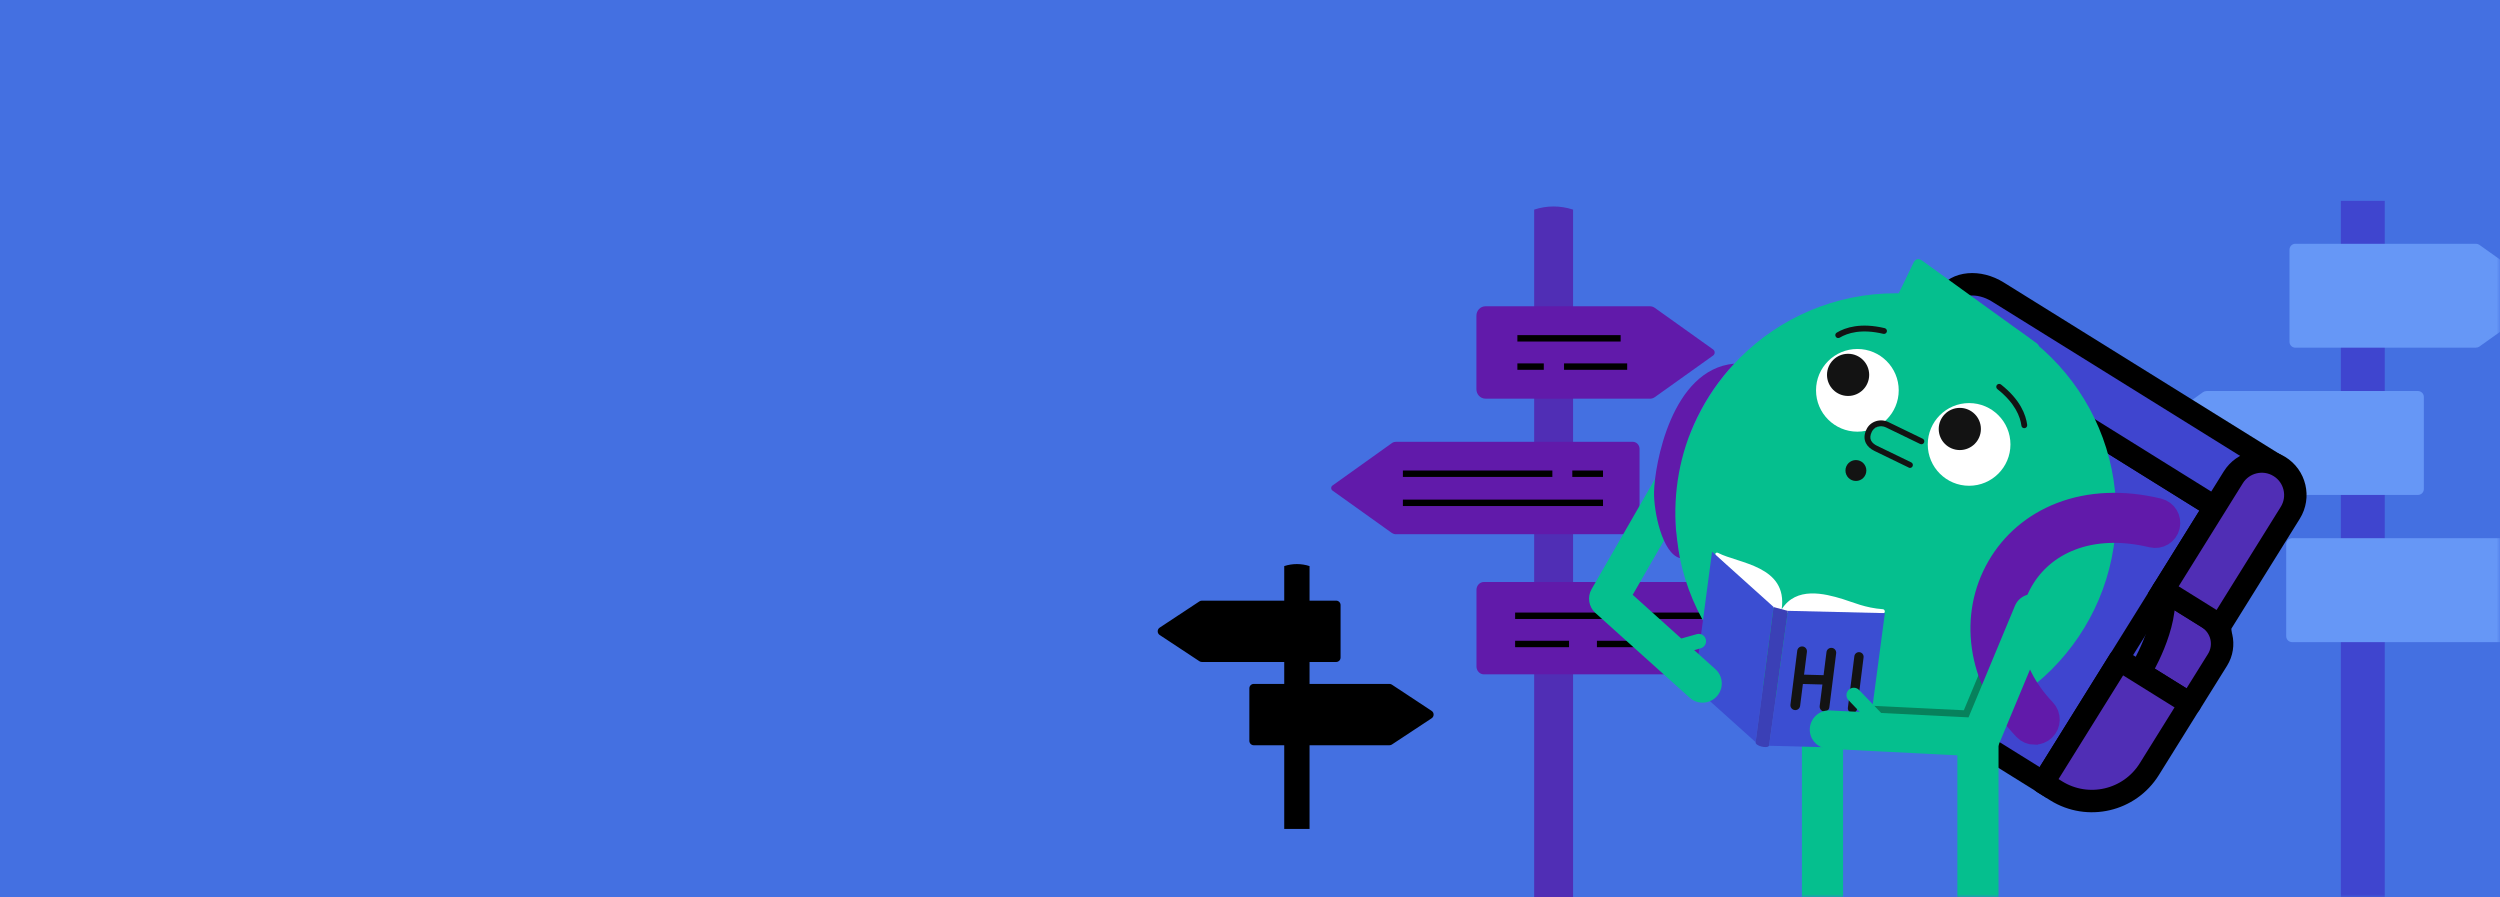 <svg width="390" height="140" viewBox="0 0 390 140" fill="none" xmlns="http://www.w3.org/2000/svg">
<rect x="0" y="0" width="390" height="140" fill="#333333" stroke="none"/>
<g clip-path="url(#clip0_2953_15737)">
<path d="M390 0H0V140H390V0Z" fill="#4470E1"/>
<path d="M200.34 88.31C201.62 87.89 203 87.89 204.29 88.31V129.31H200.34V88.31Z" fill="black"/>
<path d="M187.499 93.7H208.439C208.819 93.7 209.129 94.01 209.129 94.39V102.58C209.129 102.96 208.819 103.27 208.439 103.27H187.499C187.359 103.27 187.229 103.23 187.119 103.16L180.909 99.06C180.499 98.79 180.499 98.18 180.909 97.91L187.119 93.81C187.229 93.74 187.359 93.7 187.499 93.7Z" fill="black"/>
<path d="M216.748 116.26H195.588C195.208 116.26 194.898 115.95 194.898 115.57V107.38C194.898 107 195.208 106.69 195.588 106.69H216.748C216.888 106.69 217.018 106.73 217.128 106.8L223.338 110.9C223.748 111.17 223.748 111.78 223.338 112.05L217.128 116.15C217.018 116.22 216.888 116.26 216.748 116.26Z" fill="black"/>
<path d="M239.33 32.7C241.28 32.05 243.39 32.05 245.34 32.68L245.4 32.7V140H239.33V32.7Z" fill="#502EB5"/>
<path d="M271.45 105.2H231.49C230.85 105.2 230.33 104.65 230.33 103.98V92.01C230.33 91.34 230.85 90.79 231.49 90.79H271.45C271.68 90.79 271.91 90.86 272.11 91L281.23 97.51C281.57 97.75 281.57 98.25 281.23 98.49L272.11 105C271.92 105.14 271.69 105.21 271.45 105.21V105.2Z" fill="#611AAA"/>
<path d="M236.359 96.06H269.189" stroke="black" stroke-miterlimit="10"/>
<path d="M236.359 100.46H244.769" stroke="black" stroke-miterlimit="10"/>
<path d="M249.119 100.46H269.189" stroke="black" stroke-miterlimit="10"/>
<path d="M217.74 68.92H254.71C255.29 68.92 255.77 69.42 255.77 70.03V82.23C255.77 82.84 255.3 83.34 254.71 83.34H217.74C217.53 83.34 217.32 83.27 217.14 83.15L207.87 76.53C207.6 76.34 207.6 75.93 207.87 75.74L217.14 69.12C217.32 68.99 217.52 68.93 217.74 68.93V68.92Z" fill="#611AAA"/>
<path d="M218.85 73.9H242.17" stroke="black" stroke-miterlimit="10"/>
<path d="M245.279 73.9H250.069" stroke="black" stroke-miterlimit="10"/>
<path d="M218.85 78.44H250.07" stroke="black" stroke-miterlimit="10"/>
<path d="M257.38 62.19H231.73C230.95 62.19 230.32 61.53 230.32 60.72V49.25C230.32 48.44 230.95 47.78 231.73 47.78H257.38C257.66 47.78 257.94 47.87 258.17 48.04L267.25 54.52C267.57 54.75 267.57 55.23 267.25 55.46L258.17 61.94C257.94 62.11 257.66 62.2 257.38 62.2V62.19Z" fill="#611AAA"/>
<path d="M236.711 52.78H252.821" stroke="black" stroke-miterlimit="10"/>
<path d="M236.711 57.19H240.831" stroke="black" stroke-miterlimit="10"/>
<path d="M243.99 57.19H253.84" stroke="black" stroke-miterlimit="10"/>
<mask id="mask0_2953_15737" style="mask-type:luminance" maskUnits="userSpaceOnUse" x="329" y="0" width="61" height="140">
<path d="M389.999 0H329.289V140H389.999V0Z" fill="white"/>
</mask>
<g mask="url(#mask0_2953_15737)">
<path d="M372.02 31.33H365.17V140.15H372.02V31.33Z" fill="#3F45CF"/>
<path d="M390.908 100.17H357.568C357.058 100.17 356.648 99.76 356.648 99.25V84.88C356.648 84.37 357.058 83.96 357.568 83.96H390.908C391.098 83.96 391.288 84.02 391.438 84.13L401.508 91.31C402.018 91.68 402.018 92.44 401.508 92.81L391.438 99.99C391.278 100.1 391.098 100.16 390.908 100.16V100.17Z" fill="#6697F6"/>
<path d="M344.199 61H377.199C377.709 61 378.119 61.41 378.119 61.92V76.29C378.119 76.8 377.709 77.21 377.199 77.21H344.199C344.009 77.21 343.819 77.15 343.669 77.04L333.599 69.86C333.089 69.49 333.089 68.73 333.599 68.36L343.669 61.18C343.829 61.07 344.009 61.01 344.199 61.01V61Z" fill="#6697F6"/>
<path d="M386.26 54.24H358.08C357.57 54.24 357.16 53.83 357.16 53.32V38.95C357.16 38.44 357.57 38.03 358.08 38.03H386.26C386.45 38.03 386.64 38.09 386.79 38.2L396.86 45.38C397.37 45.75 397.37 46.51 396.86 46.88L386.79 54.06C386.63 54.17 386.45 54.23 386.26 54.23V54.24Z" fill="#6697F6"/>
</g>
<mask id="mask1_2953_15737" style="mask-type:luminance" maskUnits="userSpaceOnUse" x="233" y="32" width="132" height="108">
<path d="M364.261 32.21H233.381V140H364.261V32.21Z" fill="white"/>
</mask>
<g mask="url(#mask1_2953_15737)">
<path d="M274.001 94.215L318.754 122.082L345.522 79.095L300.769 51.228L274.001 94.215Z" fill="#3F45CF" stroke="black" stroke-width="3.5" stroke-miterlimit="10"/>
<path d="M354.396 84.636L345.508 79.102L330.665 102.938L339.553 108.472L354.396 84.636Z" fill="#3F45CF" stroke="black" stroke-width="2.78" stroke-miterlimit="10"/>
<path d="M355.421 74.44C355.811 73.75 355.591 72.87 354.911 72.45L311.661 45.55C308.691 43.7 305.151 44.02 303.761 46.26L300.691 51.19L343.881 78.08L350.881 82.44L355.421 74.44Z" fill="#3F45CF" stroke="black" stroke-width="3.5" stroke-miterlimit="10"/>
<path d="M344.4 96.37C344.4 96.37 338.06 92.42 337.45 92.05C338.4 97.5 333.82 104.91 333.82 104.91L341.66 109.79L345.93 102.94C347.32 100.71 346.64 97.77 344.4 96.38V96.37Z" fill="#502EB5" stroke="black" stroke-width="3.5" stroke-linejoin="round"/>
<path d="M346.351 97.569L337.461 92.029L348.391 74.469C349.911 72.029 353.111 71.269 355.561 72.759C358.051 74.269 358.821 77.529 357.281 79.999L346.351 97.559V97.569Z" fill="#502EB5" stroke="black" stroke-width="3.5" stroke-miterlimit="10"/>
<path d="M330.657 102.953L341.641 109.792L335.288 119.996C332.217 124.928 325.71 126.448 320.769 123.372L318.724 122.098L330.643 102.956L330.657 102.953Z" fill="#502EB5" stroke="black" stroke-width="3.5" stroke-linejoin="round"/>
<path d="M284.5 104.159H284.11C282.45 104.159 281.1 105.519 281.1 107.169V146.969C281.1 147.319 280.82 147.599 280.47 147.599H274.96C274.03 147.599 273.27 148.359 273.27 149.289V149.959C273.27 150.859 274 151.589 274.9 151.589H286.63C287.12 151.589 287.52 151.189 287.52 150.699V107.159C287.52 105.499 286.16 104.149 284.51 104.149L284.5 104.159Z" fill="#05BF8E"/>
<path d="M308.75 104.159H308.36C306.7 104.159 305.35 105.519 305.35 107.169V146.969C305.35 147.319 305.07 147.599 304.72 147.599H299.21C298.28 147.599 297.52 148.359 297.52 149.289V149.959C297.52 150.859 298.25 151.589 299.15 151.589H310.88C311.37 151.589 311.77 151.189 311.77 150.699V107.159C311.77 105.499 310.41 104.149 308.76 104.149L308.75 104.159Z" fill="#05BF8E"/>
<path d="M295.741 114.51C314.729 114.51 330.121 99.118 330.121 80.13C330.121 61.142 314.729 45.75 295.741 45.75C276.754 45.75 261.361 61.142 261.361 80.13C261.361 99.118 276.754 114.51 295.741 114.51Z" fill="#05BF8E"/>
<path d="M318.01 54.26C318.15 53.91 317.94 53.71 317.69 53.53C317.39 53.31 317.09 53.09 316.78 52.87C313.22 50.3 309.66 47.74 306.1 45.17C304.04 43.69 301.99 42.21 299.94 40.72C299.43 40.35 298.99 40.23 298.56 40.87C298.24 41.53 297.93 42.19 297.61 42.85C296.77 44.58 295.93 46.3 295.09 48.03C294.69 48.86 294.3 49.69 293.9 50.51C293.52 51.3 293.56 51.39 294.44 51.51C299.86 52.25 305.28 52.99 310.71 53.73C312.89 54.03 315.08 54.32 317.27 54.61C317.7 54.67 317.91 54.57 318.03 54.27L318.01 54.26Z" fill="#05BF8E"/>
<path d="M289.521 75.031C290.421 75.031 291.151 74.301 291.151 73.4C291.151 72.5 290.421 71.77 289.521 71.77C288.62 71.77 287.891 72.5 287.891 73.4C287.891 74.301 288.62 75.031 289.521 75.031Z" fill="#131313"/>
<path d="M289.751 67.34C293.313 67.34 296.201 64.453 296.201 60.89C296.201 57.328 293.313 54.44 289.751 54.44C286.189 54.44 283.301 57.328 283.301 60.89C283.301 64.453 286.189 67.34 289.751 67.34Z" fill="white"/>
<path d="M288.302 61.77C290.119 61.77 291.592 60.297 291.592 58.48C291.592 56.663 290.119 55.19 288.302 55.19C286.485 55.19 285.012 56.663 285.012 58.48C285.012 60.297 286.485 61.77 288.302 61.77Z" fill="#131313"/>
<path d="M307.18 75.78C310.743 75.78 313.63 72.892 313.63 69.33C313.63 65.768 310.743 62.88 307.18 62.88C303.618 62.88 300.73 65.768 300.73 69.33C300.73 72.892 303.618 75.78 307.18 75.78Z" fill="white"/>
<path d="M305.731 70.21C307.548 70.21 309.021 68.737 309.021 66.92C309.021 65.103 307.548 63.63 305.731 63.63C303.914 63.63 302.441 65.103 302.441 66.92C302.441 68.737 303.914 70.21 305.731 70.21Z" fill="#131313"/>
<path d="M297.762 72.94L292.422 70.35C291.792 70.04 291.322 69.62 291.082 69.13C290.762 68.49 290.792 67.76 291.182 66.96C291.472 66.35 292.002 65.91 292.662 65.7C293.302 65.5 293.992 65.55 294.602 65.85L299.942 68.44C300.172 68.55 300.262 68.82 300.152 69.05C300.042 69.28 299.772 69.37 299.542 69.26L294.202 66.67C293.812 66.48 293.342 66.44 292.932 66.57C292.512 66.7 292.182 66.98 292.002 67.36C291.742 67.9 291.702 68.35 291.892 68.73C292.092 69.13 292.502 69.39 292.812 69.54L298.152 72.13C298.382 72.24 298.472 72.51 298.362 72.74C298.252 72.97 297.982 73.06 297.752 72.95L297.762 72.94Z" fill="#131313"/>
<path d="M286.56 52.69C286.48 52.65 286.42 52.59 286.37 52.51C286.24 52.29 286.31 52.02 286.53 51.89C287.88 51.08 290.27 50.3 294.01 51.19C294.25 51.25 294.41 51.49 294.35 51.74C294.29 51.98 294.05 52.14 293.8 52.08C290.36 51.26 288.21 51.95 287 52.67C286.86 52.75 286.7 52.75 286.57 52.69H286.56Z" fill="#131313"/>
<path d="M315.59 66.75C315.46 66.69 315.36 66.56 315.34 66.4C315.16 65.01 314.36 62.89 311.59 60.7C311.39 60.54 311.361 60.26 311.511 60.06C311.671 59.86 311.95 59.83 312.15 59.98C315.17 62.36 316.04 64.72 316.24 66.28C316.27 66.53 316.101 66.76 315.851 66.79C315.761 66.8 315.67 66.79 315.59 66.75Z" fill="#131313"/>
<path d="M277.941 95.039C277.861 95.609 276.401 94.809 275.761 94.219C274.491 93.039 268.111 87.089 267.701 86.679C267.421 86.399 267.721 86.089 268.031 86.259C271.211 87.909 278.911 88.259 277.941 95.039Z" fill="white"/>
<path d="M277.941 95.039C277.431 95.839 279.451 95.509 280.331 95.519C282.071 95.529 293.181 95.689 293.761 95.679C294.151 95.669 294.091 95.069 293.741 95.039C290.951 94.829 289.141 93.969 287.481 93.459C284.581 92.569 280.201 91.479 277.951 95.039H277.941Z" fill="white"/>
<path d="M291.241 116.74L275.971 116.34L278.911 95.29L294.041 95.65L291.241 116.74Z" fill="#3B4ED2"/>
<path d="M273.881 115.78L264.281 107.16L267.081 86.06L276.681 94.69L273.881 115.78Z" fill="#3B4ED2"/>
<path d="M275.97 116.339L278.91 95.299L276.68 94.699L273.88 115.779C273.76 116.349 275.7 116.839 275.96 116.339H275.97Z" fill="#3B40B6"/>
<path d="M280.07 110.769C280.07 110.769 280.01 110.769 279.97 110.769C279.55 110.719 279.26 110.339 279.31 109.919L280.37 101.509C280.42 101.089 280.8 100.799 281.22 100.849C281.64 100.899 281.93 101.279 281.88 101.699L280.82 110.109C280.77 110.499 280.44 110.779 280.06 110.779L280.07 110.769Z" fill="#131313"/>
<path d="M284.631 110.989C284.631 110.989 284.571 110.989 284.531 110.989C284.111 110.939 283.821 110.559 283.871 110.139L284.931 101.729C284.981 101.309 285.361 101.019 285.781 101.069C286.201 101.119 286.491 101.499 286.441 101.919L285.381 110.329C285.331 110.719 285.001 110.999 284.621 110.999L284.631 110.989Z" fill="#131313"/>
<path d="M288.989 111.209C288.989 111.209 288.929 111.209 288.899 111.209C288.499 111.159 288.219 110.799 288.269 110.399L289.279 102.369C289.329 101.969 289.699 101.689 290.089 101.739C290.489 101.789 290.769 102.149 290.719 102.549L289.709 110.579C289.659 110.949 289.349 111.219 288.989 111.219V111.209Z" fill="#131313"/>
<path d="M284.96 106.8C284.96 106.8 284.95 106.8 284.94 106.8L280.88 106.69C280.48 106.68 280.16 106.34 280.17 105.94C280.18 105.54 280.52 105.22 280.92 105.23L284.98 105.34C285.38 105.35 285.7 105.69 285.69 106.09C285.68 106.49 285.36 106.8 284.96 106.8Z" fill="#131313"/>
<path d="M290.88 116C289.46 115.71 289.99 110 291.64 110.08L306.36 110.8L310.86 100C311.5 98.47 312.1 99.42 313.62 100.06C315.15 100.7 319.76 94.18 319.13 95.7L311.08 115.04C310.59 116.21 309.43 116.94 308.17 116.88L291.35 116.06C291.19 116.06 291.04 116.03 290.89 116H290.88Z" fill="#07815C"/>
<path d="M317.391 114.18C316.891 114.18 316.391 113.98 316.021 113.59C312.461 109.86 310.241 105.47 309.591 100.88C308.971 96.52 309.781 92.26 311.921 88.55C314.081 84.8 317.431 81.96 321.581 80.35C326.021 78.63 331.241 78.41 336.671 79.73C337.691 79.98 338.321 81.01 338.071 82.03C337.821 83.05 336.791 83.68 335.771 83.43C331.101 82.3 326.671 82.46 322.961 83.9C319.621 85.19 316.951 87.46 315.221 90.45C313.511 93.41 312.871 96.83 313.371 100.33C313.911 104.12 315.781 107.79 318.791 110.94C319.521 111.7 319.491 112.91 318.731 113.64C318.361 113.99 317.881 114.17 317.411 114.17L317.391 114.18Z" fill="#611AAA" stroke="#611AAA" stroke-width="4" stroke-miterlimit="10"/>
<path d="M318.24 92.9C316.72 92.27 314.96 92.99 314.33 94.51L307.091 111.91L293.46 111.22L290.02 107.64C289.58 107.18 288.86 107.17 288.4 107.61C287.94 108.05 287.931 108.77 288.371 109.23L290.121 111.06L285.471 110.83C283.821 110.75 282.42 112.02 282.33 113.67C282.25 115.16 283.29 116.45 284.71 116.75C284.86 116.78 285.011 116.8 285.171 116.81L308.891 118.01C310.151 118.07 311.32 117.34 311.8 116.17L319.851 96.83C320.491 95.3 319.76 93.55 318.24 92.92V92.9Z" fill="#05BF8E"/>
<path d="M266.631 72.02C267.451 70.59 266.961 68.76 265.531 67.94C264.101 67.12 262.271 67.61 261.451 69.04L248.291 91.9C247.591 93.12 247.831 94.67 248.881 95.62L263.601 108.85C264.351 109.53 265.351 109.75 266.271 109.54C266.851 109.41 267.401 109.1 267.831 108.62C268.931 107.39 268.831 105.5 267.611 104.4L264.291 101.42L265.311 101.13C265.921 100.96 266.271 100.33 266.101 99.72C265.931 99.11 265.301 98.75 264.691 98.93L262.281 99.61L254.701 92.79L266.661 72.03L266.631 72.02Z" fill="#05BF8E"/>
<path d="M261.451 82.71C261.021 76.859 261.991 70.799 264.751 65.15C266.291 61.989 268.251 59.169 270.531 56.73C260.741 57.62 258.121 72.529 258.031 76.749C257.971 79.73 259.271 86.299 262.071 87.07C261.741 85.54 261.461 82.719 261.461 82.719L261.451 82.71Z" fill="#611AAA"/>
</g>
</g>
<defs>
<clipPath id="clip0_2953_15737">
<rect width="390" height="140" fill="white"/>
</clipPath>
</defs>
</svg>
